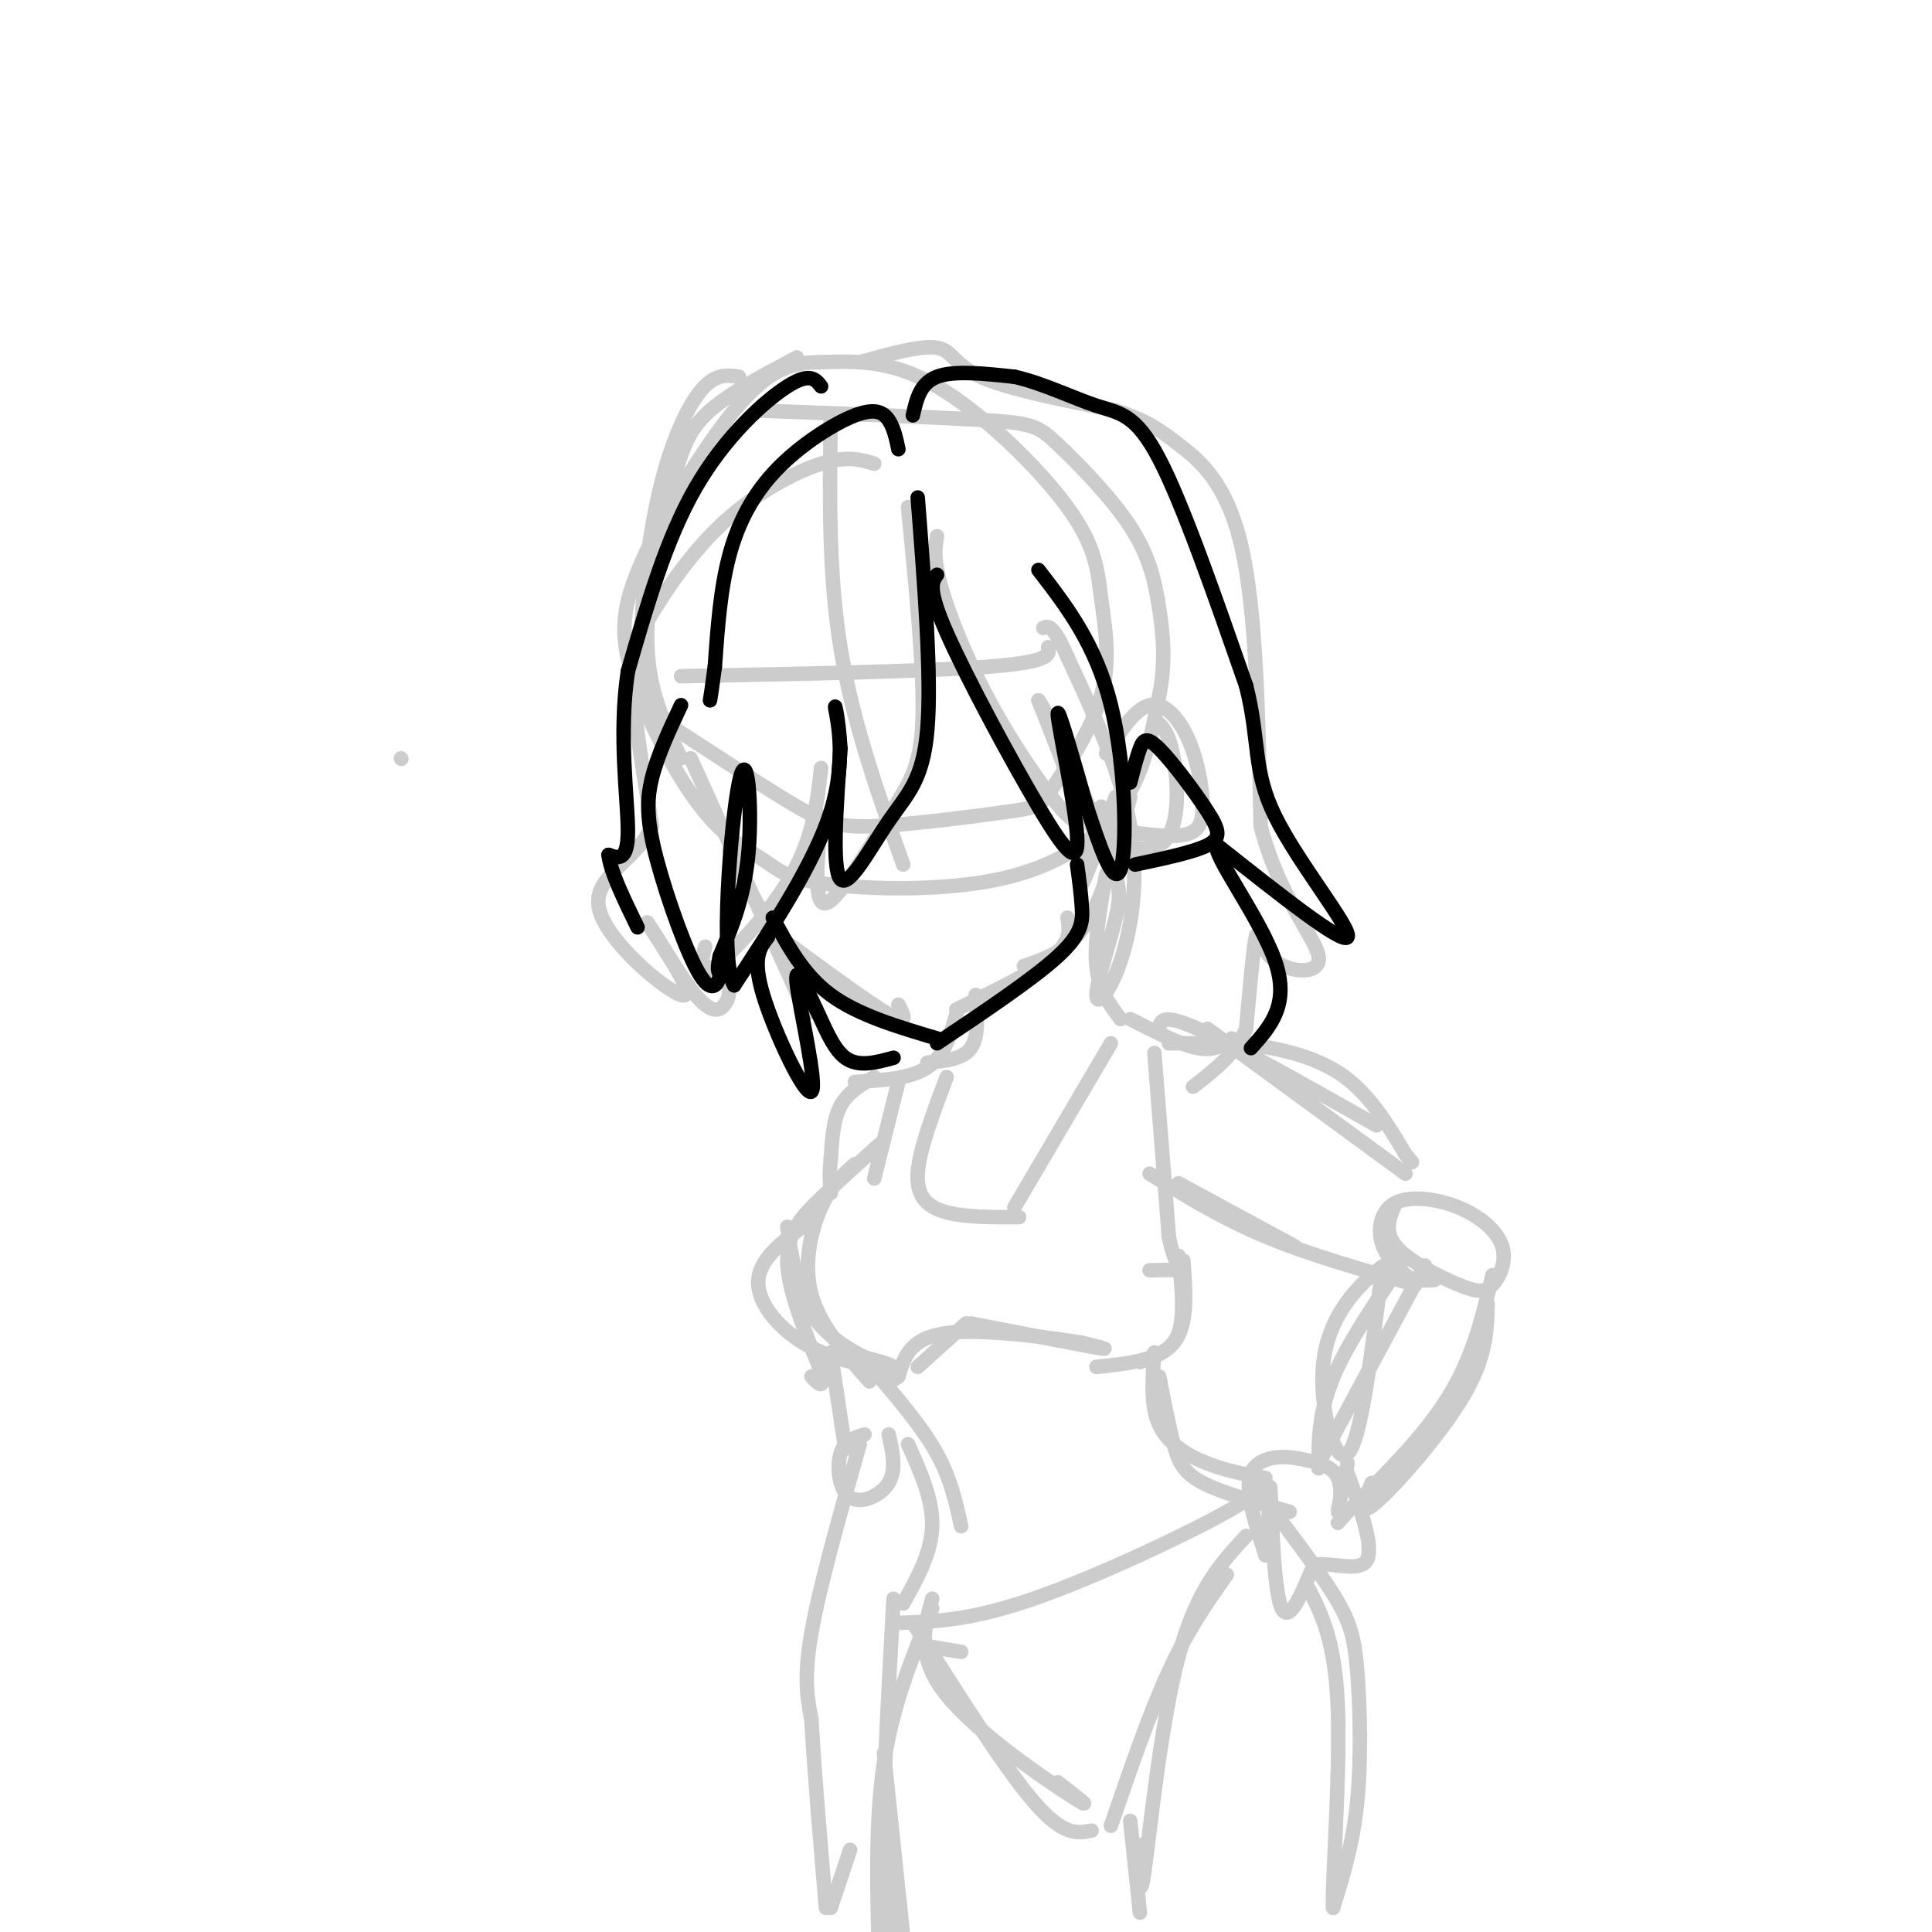 <svg viewBox='0 0 400 400' version='1.1' xmlns='http://www.w3.org/2000/svg' xmlns:xlink='http://www.w3.org/1999/xlink'><g fill='none' stroke='rgb(204,204,204)' stroke-width='3' stroke-linecap='round' stroke-linejoin='round'><path d='M83,157c0.000,0.000 0.100,0.100 0.1,0.1'/><path d='M153,78c-2.492,-0.361 -4.985,-0.722 -8,3c-3.015,3.722 -6.554,11.526 -9,23c-2.446,11.474 -3.801,26.620 -3,35c0.801,8.380 3.757,9.996 10,14c6.243,4.004 15.773,10.395 22,14c6.227,3.605 9.151,4.425 17,4c7.849,-0.425 20.624,-2.094 27,-3c6.376,-0.906 6.352,-1.049 9,-5c2.648,-3.951 7.969,-11.711 10,-19c2.031,-7.289 0.771,-14.108 0,-20c-0.771,-5.892 -1.054,-10.855 -7,-19c-5.946,-8.145 -17.556,-19.470 -27,-25c-9.444,-5.530 -16.722,-5.265 -24,-5'/><path d='M170,75c-6.717,-0.106 -11.508,2.130 -18,10c-6.492,7.870 -14.685,21.376 -19,31c-4.315,9.624 -4.754,15.366 -2,24c2.754,8.634 8.700,20.159 14,27c5.300,6.841 9.953,8.996 13,11c3.047,2.004 4.487,3.857 13,5c8.513,1.143 24.100,1.577 36,-1c11.900,-2.577 20.114,-8.165 25,-15c4.886,-6.835 6.443,-14.918 8,-23'/><path d='M240,144c1.382,-6.860 0.837,-12.509 0,-18c-0.837,-5.491 -1.967,-10.822 -6,-17c-4.033,-6.178 -10.971,-13.202 -15,-17c-4.029,-3.798 -5.151,-4.371 -15,-5c-9.849,-0.629 -28.424,-1.315 -47,-2'/><path d='M172,86c-0.250,16.250 -0.500,32.500 2,48c2.500,15.500 7.750,30.250 13,45'/><path d='M141,140c25.667,-0.500 51.333,-1.000 64,-2c12.667,-1.000 12.333,-2.500 12,-4'/><path d='M143,157c0.000,0.000 24.000,53.000 24,53'/><path d='M151,176c3.583,7.250 7.167,14.500 12,20c4.833,5.500 10.917,9.250 17,13'/><path d='M160,193c9.833,7.250 19.667,14.500 24,17c4.333,2.500 3.167,0.250 2,-2'/><path d='M198,209c8.083,-3.917 16.167,-7.833 20,-11c3.833,-3.167 3.417,-5.583 3,-8'/><path d='M212,200c4.667,-1.583 9.333,-3.167 13,-9c3.667,-5.833 6.333,-15.917 9,-26'/><path d='M231,165c-3.250,8.833 -6.500,17.667 -7,18c-0.500,0.333 1.750,-7.833 4,-16'/><path d='M229,156c3.000,-4.646 6.000,-9.292 9,-10c3.000,-0.708 6.000,2.522 8,7c2.000,4.478 3.000,10.206 3,14c0.000,3.794 -1.000,5.656 -5,6c-4.000,0.344 -11.000,-0.828 -18,-2'/><path d='M226,171c0.155,1.571 9.542,6.500 14,4c4.458,-2.500 3.988,-12.429 3,-18c-0.988,-5.571 -2.494,-6.786 -4,-8'/><path d='M229,181c-1.250,7.000 -2.500,14.000 -2,19c0.500,5.000 2.750,8.000 5,11'/><path d='M202,206c0.333,4.333 0.667,8.667 -1,11c-1.667,2.333 -5.333,2.667 -9,3'/><path d='M198,210c-1.250,4.333 -2.500,8.667 -6,11c-3.500,2.333 -9.250,2.667 -15,3'/><path d='M234,211c5.250,2.667 10.500,5.333 14,6c3.500,0.667 5.250,-0.667 7,-2'/><path d='M182,237c-4.133,3.711 -8.267,7.422 -12,11c-3.733,3.578 -7.067,7.022 -7,13c0.067,5.978 3.533,14.489 7,23'/><path d='M170,284c0.833,4.000 -0.583,2.500 -2,1'/><path d='M169,252c-5.810,4.042 -11.619,8.083 -12,13c-0.381,4.917 4.667,10.708 11,14c6.333,3.292 13.952,4.083 16,4c2.048,-0.083 -1.476,-1.042 -5,-2'/><path d='M179,281c-3.000,-1.511 -8.000,-4.289 -11,-9c-3.000,-4.711 -4.000,-11.356 -5,-18'/><path d='M177,241c-2.467,2.200 -4.933,4.400 -7,9c-2.067,4.600 -3.733,11.600 -2,18c1.733,6.400 6.867,12.200 12,18'/><path d='M227,283c6.500,-0.667 13.000,-1.333 16,-5c3.000,-3.667 2.500,-10.333 2,-17'/><path d='M244,260c0.667,6.167 1.333,12.333 0,16c-1.333,3.667 -4.667,4.833 -8,6'/><path d='M196,223c-2.867,7.578 -5.733,15.156 -6,20c-0.267,4.844 2.067,6.956 6,8c3.933,1.044 9.467,1.022 15,1'/><path d='M210,250c0.000,0.000 20.000,-34.000 20,-34'/><path d='M190,283c0.000,0.000 10.000,-9.000 10,-9'/><path d='M201,274c11.083,2.167 22.167,4.333 26,5c3.833,0.667 0.417,-0.167 -3,-1'/><path d='M224,278c-6.244,-1.000 -20.356,-3.000 -28,-2c-7.644,1.000 -8.822,5.000 -10,9'/><path d='M186,285c-2.000,1.500 -2.000,0.750 -2,0'/><path d='M182,285c4.583,5.417 9.167,10.833 12,16c2.833,5.167 3.917,10.083 5,15'/><path d='M239,280c-0.422,5.511 -0.844,11.022 1,15c1.844,3.978 5.956,6.422 10,8c4.044,1.578 8.022,2.289 12,3'/><path d='M240,285c1.000,5.156 2.000,10.311 3,14c1.000,3.689 2.000,5.911 6,8c4.000,2.089 11.000,4.044 18,6'/><path d='M188,299c2.583,5.750 5.167,11.500 5,17c-0.167,5.500 -3.083,10.750 -6,16'/><path d='M259,307c1.711,0.644 3.422,1.289 -5,6c-8.422,4.711 -26.978,13.489 -40,18c-13.022,4.511 -20.511,4.756 -28,5'/><path d='M193,331c-1.689,6.044 -3.378,12.089 3,20c6.378,7.911 20.822,17.689 26,21c5.178,3.311 1.089,0.156 -3,-3'/><path d='M199,342c0.000,0.000 -6.000,-1.000 -6,-1'/><path d='M189,336c9.417,14.917 18.833,29.833 25,37c6.167,7.167 9.083,6.583 12,6'/><path d='M230,378c4.000,-11.667 8.000,-23.333 12,-32c4.000,-8.667 8.000,-14.333 12,-20'/><path d='M258,318c-5.156,5.556 -10.311,11.111 -14,25c-3.689,13.889 -5.911,36.111 -7,44c-1.089,7.889 -1.044,1.444 -1,-5'/><path d='M234,377c0.000,0.000 2.000,19.000 2,19'/><path d='M260,308c6.226,8.161 12.452,16.321 16,22c3.548,5.679 4.417,8.875 5,16c0.583,7.125 0.881,18.179 0,27c-0.881,8.821 -2.940,15.411 -5,22'/><path d='M276,395c-0.289,-4.578 1.489,-27.022 1,-41c-0.489,-13.978 -3.244,-19.489 -6,-25'/><path d='M185,331c-1.250,22.417 -2.500,44.833 -2,57c0.500,12.167 2.750,14.083 5,16'/><path d='M187,401c0.000,0.000 -4.000,-38.000 -4,-38'/><path d='M193,333c-4.083,9.917 -8.167,19.833 -10,32c-1.833,12.167 -1.417,26.583 -1,41'/><path d='M239,218c0.000,0.000 3.000,38.000 3,38'/><path d='M242,256c1.444,7.467 3.556,7.133 3,7c-0.556,-0.133 -3.778,-0.067 -7,0'/><path d='M186,224c0.000,0.000 -5.000,20.000 -5,20'/><path d='M181,223c-2.750,1.583 -5.500,3.167 -7,6c-1.500,2.833 -1.750,6.917 -2,11'/><path d='M172,240c-0.333,3.000 -0.167,5.000 0,7'/><path d='M172,280c0.000,0.000 3.000,20.000 3,20'/><path d='M179,297c-2.101,0.643 -4.202,1.286 -5,4c-0.798,2.714 -0.292,7.500 2,9c2.292,1.500 6.369,-0.286 8,-3c1.631,-2.714 0.815,-6.357 0,-10'/><path d='M178,299c-4.167,14.750 -8.333,29.500 -10,39c-1.667,9.500 -0.833,13.750 0,18'/><path d='M168,356c0.500,9.500 1.750,24.250 3,39'/><path d='M172,395c0.000,0.000 4.000,-12.000 4,-12'/><path d='M242,216c0.000,0.000 14.000,0.000 14,0'/><path d='M256,216c6.222,0.578 14.778,2.022 21,6c6.222,3.978 10.111,10.489 14,17'/><path d='M291,239c2.333,2.833 1.167,1.417 0,0'/><path d='M240,213c0.250,-1.667 0.500,-3.333 8,0c7.500,3.333 22.250,11.667 37,20'/><path d='M250,213c0.000,0.000 41.000,30.000 41,30'/><path d='M244,245c0.000,0.000 24.000,13.000 24,13'/><path d='M238,243c7.417,4.583 14.833,9.167 24,13c9.167,3.833 20.083,6.917 31,10'/><path d='M289,249c-1.289,2.947 -2.577,5.894 0,9c2.577,3.106 9.021,6.370 13,8c3.979,1.630 5.493,1.624 7,0c1.507,-1.624 3.006,-4.866 2,-8c-1.006,-3.134 -4.517,-6.160 -9,-8c-4.483,-1.840 -9.938,-2.495 -13,-1c-3.062,1.495 -3.732,5.142 -3,8c0.732,2.858 2.866,4.929 5,7'/><path d='M291,264c1.833,1.333 3.917,1.167 6,1'/><path d='M295,262c0.000,0.000 -22.000,41.000 -22,41'/><path d='M309,264c-2.000,8.417 -4.000,16.833 -9,25c-5.000,8.167 -13.000,16.083 -21,24'/><path d='M279,313c-3.500,4.000 -1.750,2.000 0,0'/><path d='M308,270c-0.133,5.489 -0.267,10.978 -5,19c-4.733,8.022 -14.067,18.578 -18,22c-3.933,3.422 -2.467,-0.289 -1,-4'/><path d='M286,264c-2.137,17.274 -4.274,34.548 -7,37c-2.726,2.452 -6.042,-9.917 -5,-19c1.042,-9.083 6.440,-14.881 10,-18c3.560,-3.119 5.280,-3.560 7,-4'/><path d='M291,260c-1.844,3.556 -9.956,14.444 -14,23c-4.044,8.556 -4.022,14.778 -4,21'/><path d='M279,303c-1.022,4.911 -2.044,9.822 -2,10c0.044,0.178 1.156,-4.378 0,-7c-1.156,-2.622 -4.578,-3.311 -8,-4'/><path d='M269,302c-3.600,-0.711 -8.600,-0.489 -10,3c-1.400,3.489 0.800,10.244 3,17'/><path d='M262,322c0.655,-2.060 0.792,-15.708 1,-14c0.208,1.708 0.488,18.774 2,24c1.512,5.226 4.256,-1.387 7,-8'/><path d='M272,324c3.711,-0.667 9.489,1.667 11,-1c1.511,-2.667 -1.244,-10.333 -4,-18'/><path d='M188,105c1.679,16.976 3.357,33.952 3,44c-0.357,10.048 -2.750,13.167 -7,20c-4.250,6.833 -10.357,17.381 -13,18c-2.643,0.619 -1.821,-8.690 -1,-18'/><path d='M170,159c-0.800,7.089 -1.600,14.178 -6,22c-4.400,7.822 -12.400,16.378 -16,19c-3.600,2.622 -2.800,-0.689 -2,-4'/><path d='M181,96c-2.801,-0.856 -5.601,-1.713 -11,0c-5.399,1.713 -13.396,5.995 -20,12c-6.604,6.005 -11.817,13.732 -15,19c-3.183,5.268 -4.338,8.077 -4,15c0.338,6.923 2.169,17.962 4,29'/><path d='M135,171c-2.964,7.083 -12.375,10.292 -11,17c1.375,6.708 13.536,16.917 17,18c3.464,1.083 -1.768,-6.958 -7,-15'/><path d='M134,191c0.833,0.917 6.417,10.708 10,15c3.583,4.292 5.167,3.083 6,2c0.833,-1.083 0.917,-2.042 1,-3'/><path d='M165,74c-6.893,3.649 -13.786,7.298 -18,11c-4.214,3.702 -5.750,7.458 -8,16c-2.250,8.542 -5.214,21.869 -5,32c0.214,10.131 3.607,17.065 7,24'/><path d='M194,111c-0.411,2.369 -0.821,4.738 1,11c1.821,6.262 5.875,16.417 12,27c6.125,10.583 14.321,21.595 16,21c1.679,-0.595 -3.161,-12.798 -8,-25'/><path d='M215,145c1.443,1.709 9.051,18.482 13,28c3.949,9.518 4.238,11.780 3,17c-1.238,5.220 -4.002,13.399 -4,16c0.002,2.601 2.770,-0.377 5,-7c2.230,-6.623 3.923,-16.892 2,-28c-1.923,-11.108 -7.461,-23.054 -13,-35'/><path d='M221,136c-3.000,-6.833 -4.000,-6.417 -5,-6'/><path d='M178,75c6.378,-1.778 12.756,-3.556 16,-3c3.244,0.556 3.356,3.444 9,6c5.644,2.556 16.822,4.778 28,7'/><path d='M231,85c6.548,2.107 8.917,3.875 13,7c4.083,3.125 9.881,7.607 13,21c3.119,13.393 3.560,35.696 4,58'/><path d='M261,171c3.825,14.887 11.386,23.104 12,27c0.614,3.896 -5.719,3.472 -9,1c-3.281,-2.472 -3.509,-6.992 -4,-5c-0.491,1.992 -1.246,10.496 -2,19'/><path d='M258,213c-2.167,5.167 -6.583,8.583 -11,12'/></g>
<g fill='none' stroke='rgb(0,0,0)' stroke-width='3' stroke-linecap='round' stroke-linejoin='round'><path d='M190,103c1.452,18.655 2.905,37.310 2,48c-0.905,10.690 -4.167,13.417 -8,19c-3.833,5.583 -8.238,14.024 -10,12c-1.762,-2.024 -0.881,-14.512 0,-27'/><path d='M174,155c-0.405,-6.810 -1.417,-10.333 -1,-8c0.417,2.333 2.262,10.524 -1,21c-3.262,10.476 -11.631,23.238 -20,36'/><path d='M152,204c-3.060,-4.500 -0.708,-33.750 1,-42c1.708,-8.250 2.774,4.500 2,14c-0.774,9.500 -3.387,15.750 -6,22'/><path d='M149,198c-0.822,3.979 0.122,2.928 0,4c-0.122,1.072 -1.311,4.267 -4,0c-2.689,-4.267 -6.878,-15.995 -9,-24c-2.122,-8.005 -2.178,-12.287 -1,-17c1.178,-4.713 3.589,-9.856 6,-15'/><path d='M186,93c-0.463,-2.196 -0.925,-4.392 -2,-6c-1.075,-1.608 -2.762,-2.627 -7,-1c-4.238,1.627 -11.026,5.900 -16,11c-4.974,5.100 -8.136,11.029 -10,18c-1.864,6.971 -2.432,14.986 -3,23'/><path d='M148,138c-0.667,5.000 -0.833,6.000 -1,7'/><path d='M170,80c-1.156,-1.489 -2.311,-2.978 -7,0c-4.689,2.978 -12.911,10.422 -19,21c-6.089,10.578 -10.044,24.289 -14,38'/><path d='M130,139c-2.000,13.022 0.000,26.578 0,33c0.000,6.422 -2.000,5.711 -4,5'/><path d='M126,177c0.333,3.333 3.167,9.167 6,15'/><path d='M159,194c-1.667,2.125 -3.333,4.250 -1,12c2.333,7.750 8.667,21.125 10,20c1.333,-1.125 -2.333,-16.750 -3,-22c-0.667,-5.250 1.667,-0.125 4,5'/><path d='M169,209c1.511,3.000 3.289,8.000 6,10c2.711,2.000 6.356,1.000 10,0'/><path d='M194,119c-1.022,1.407 -2.045,2.813 2,12c4.045,9.187 13.156,26.153 19,36c5.844,9.847 8.419,12.574 8,6c-0.419,-6.574 -3.834,-22.450 -4,-25c-0.166,-2.550 2.917,8.225 6,19'/><path d='M225,167c2.452,7.571 5.583,17.000 7,13c1.417,-4.000 1.119,-21.429 -2,-34c-3.119,-12.571 -9.060,-20.286 -15,-28'/><path d='M189,86c0.750,-3.333 1.500,-6.667 5,-8c3.500,-1.333 9.750,-0.667 16,0'/><path d='M210,78c5.762,1.262 12.167,4.417 17,6c4.833,1.583 8.095,1.595 13,11c4.905,9.405 11.452,28.202 18,47'/><path d='M258,142c2.929,11.667 1.250,17.333 6,27c4.750,9.667 15.929,23.333 15,25c-0.929,1.667 -13.964,-8.667 -27,-19'/><path d='M252,175c-1.311,1.578 8.911,15.022 12,24c3.089,8.978 -0.956,13.489 -5,18'/><path d='M160,190c3.167,5.917 6.333,11.833 12,16c5.667,4.167 13.833,6.583 22,9'/><path d='M223,179c0.422,3.089 0.844,6.178 1,9c0.156,2.822 0.044,5.378 -5,10c-5.044,4.622 -15.022,11.311 -25,18'/><path d='M234,162c0.671,-2.614 1.343,-5.228 2,-7c0.657,-1.772 1.300,-2.702 4,0c2.700,2.702 7.458,9.035 10,13c2.542,3.965 2.869,5.561 0,7c-2.869,1.439 -8.935,2.719 -15,4'/></g>
</svg>